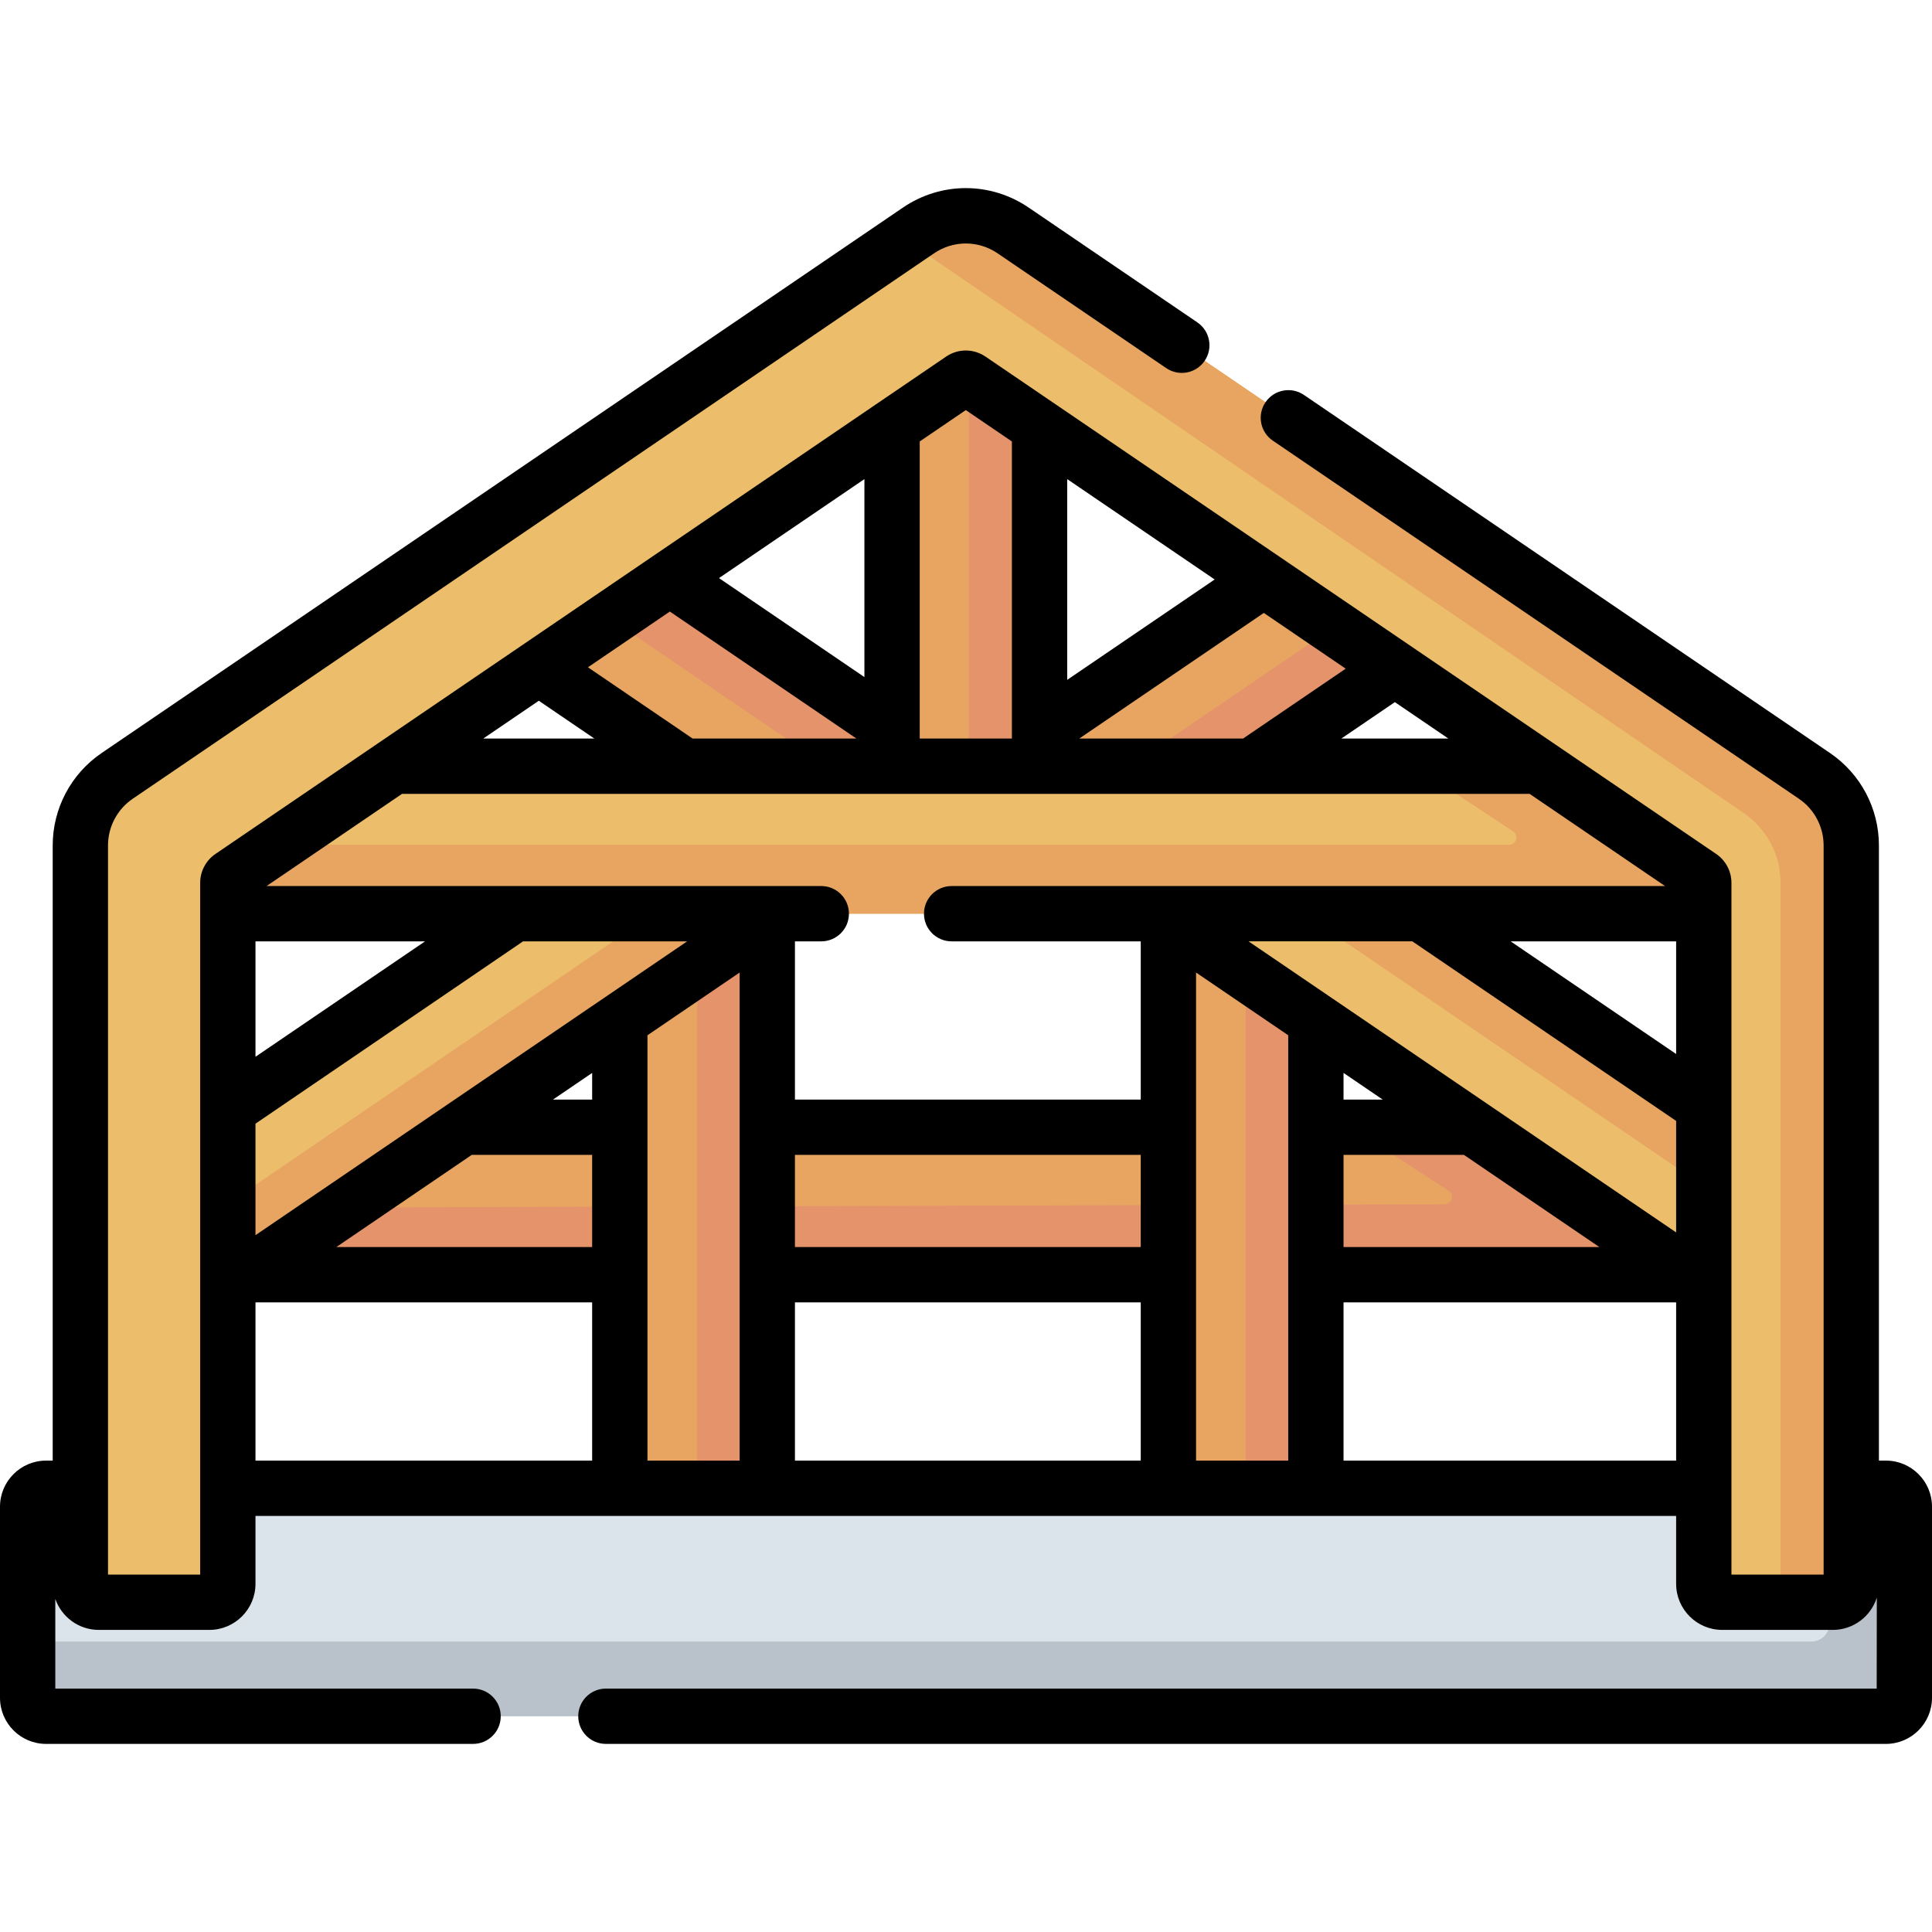 <svg id="Capa_1" enable-background="new 0 0 512 512" height="512" viewBox="0 0 512 512" width="512" xmlns="http://www.w3.org/2000/svg"><g><g><g><g><path d="m261.762 210.546-102.674-69.888-33.715 24.33 66.931 45.558z" fill="#e7a561"/></g><g><path d="m159.088 140.658-15.341 11.071 86.409 58.817h31.606z" fill="#e4936b"/></g><g><path d="m320.673 210.546 66.931-45.558-33.715-24.33-102.674 69.888z" fill="#e7a561"/></g><g><path d="m288.349 210.546h32.324l66.931-45.558-15.69-11.323z" fill="#e4936b"/></g></g><g><g><path d="m236.408 82.415h39.084v140.182h-39.084z" fill="#e7a561"/></g></g><g><path d="m256.742 82.415h18.749v140.182h-18.749z" fill="#e4936b"/></g><g><path d="m51.908 298.728h419.948v39.084h-419.948z" fill="#e7a561"/></g><g><path d="m357.976 298.728 25.94 16.825c1.63 1.058.886 3.588-1.058 3.594l-330.95.957v17.708h419.948v-39.084z" fill="#e4936b"/></g><g><g><path d="m164.255 233.002h39.084v183.242h-39.084z" fill="#e7a561"/></g></g><g><g><path d="m309.638 233.002h39.084v183.242h-39.084z" fill="#e7a561"/></g></g><g><path d="m184.753 233.002h18.586v183.242h-18.586z" fill="#e4936b"/></g><g><path d="m330.136 233.002h18.586v183.242h-18.586z" fill="#e4936b"/></g><g><path d="m143.35 237.432-110.894 75.483 21.769 32.462 158.583-107.945z" fill="#ecbe6b"/></g><g><path d="m369.628 237.432 110.893 75.483-21.768 32.462-158.584-107.945z" fill="#ecbe6b"/></g><g><path d="m470.788 327.429 9.733-14.514-110.893-75.483h-31.055z" fill="#e7a561"/></g><g><path d="m180.183 237.432-136.183 92.698 10.225 15.247 158.583-107.945z" fill="#e7a561"/></g><g><path d="m499.786 454.823h-487.572c-2.698 0-4.885-2.187-4.885-4.885v-50.651c0-2.698 2.187-4.885 4.885-4.885h487.573c2.698 0 4.885 2.187 4.885 4.885v50.651c0 2.697-2.188 4.885-4.886 4.885z" fill="#dae4ea"/></g><g><path d="m499.786 394.401h-14.91v35.741c0 2.698-2.187 4.885-4.885 4.885h-472.663v14.91c0 2.698 2.187 4.885 4.885 4.885h487.573c2.698 0 4.885-2.187 4.885-4.885v-50.651c.001-2.698-2.187-4.885-4.885-4.885z" fill="#b9c1cb"/></g><g><g><path d="m45.481 203.055h420.98v39.084h-420.98z" fill="#ecbe6b"/></g></g><g><path d="m374.756 203.055 26.203 17.235c1.621 1.066.866 3.587-1.074 3.587h-354.404v18.263h420.98v-39.084h-91.705z" fill="#e7a561"/></g><g><g><path d="m485.72 424.611h-29.313c-2.698 0-4.885-2.187-4.885-4.885v-185.757c0-.647-.32-1.252-.855-1.615l-193.617-131.793c-.664-.452-1.536-.452-2.199 0l-193.618 131.792c-.535.364-.855.969-.855 1.615v185.757c0 2.698-2.187 4.885-4.885 4.885h-29.313c-2.698 0-4.885-2.187-4.885-4.885v-195.66c0-7.395 3.651-14.294 9.766-18.452l212.332-144.532c7.63-5.195 17.488-5.192 25.116.001l212.338 144.535c6.108 4.154 9.759 11.052 9.759 18.448v195.661c0 2.698-2.187 4.885-4.886 4.885z" fill="#ecbe6b"/></g></g><g><g><path d="m480.847 205.617-212.338-144.535c-7.628-5.193-17.486-5.196-25.116-.001l-3.533 2.405 222.238 151.993c6.108 4.154 9.759 11.052 9.759 18.448v190.685h13.864c2.698 0 4.885-2.187 4.885-4.885v-195.662c0-7.396-3.651-14.294-9.759-18.448z" fill="#e7a561"/></g></g></g><path d="m499.786 387.073h-1.852v-163.008c0-9.824-4.847-18.987-12.964-24.506l-139.416-94.899c-3.345-2.276-7.904-1.41-10.182 1.935-2.277 3.345-1.411 7.904 1.935 10.181l139.419 94.901c4.103 2.789 6.552 7.42 6.552 12.387v193.219h-24.428v-183.314c0-3.075-1.518-5.945-4.059-7.674l-193.62-131.794c-3.173-2.157-7.271-2.156-10.444.002l-193.616 131.791c-2.542 1.73-4.061 4.599-4.061 7.675v183.315h-24.427v-193.219c0-4.968 2.452-9.6 6.561-12.394l212.333-144.533c5.123-3.487 11.744-3.487 16.869.002l44.682 30.414c3.346 2.278 7.904 1.411 10.182-1.935 2.277-3.345 1.411-7.904-1.935-10.181l-44.682-30.414c-10.135-6.899-23.231-6.9-33.364-.001l-212.33 144.53c-8.124 5.525-12.973 14.688-12.973 24.512v163.008h-1.752c-6.735 0-12.214 5.479-12.214 12.213v50.651c0 6.735 5.479 12.214 12.214 12.214h113.16c4.047 0 7.328-3.281 7.328-7.328 0-4.048-3.281-7.328-7.328-7.328h-110.718v-23.758c1.665 4.768 6.195 8.203 11.523 8.203h29.313c6.735 0 12.214-5.479 12.214-12.214v-17.997h376.487v17.997c0 6.735 5.479 12.214 12.214 12.214h29.313c5.462 0 10.096-3.604 11.654-8.558l-.031 24.113h-336.775c-4.047 0-7.328 3.281-7.328 7.328 0 4.048 3.281 7.328 7.328 7.328h339.218c6.735 0 12.214-5.479 12.214-12.214v-50.651c0-6.734-5.479-12.213-12.214-12.213zm-115.95-191.346h-28.368l14.184-9.655zm-27.208-18.52-27.207 18.52h-43.411l48.913-33.295zm-73.808-50.239 39.079 26.6-39.079 26.601zm-39.084-9.977 12.214-8.314 12.214 8.314v78.736h-24.427v-78.736zm-14.656 9.977v52.467l-38.54-26.234zm-51.564 35.098 49.451 33.661h-43.411l-27.746-18.886zm-34.729 23.64 14.722 10.021h-29.445zm-75.08 63.762h44.938l-44.938 30.588zm0 48.318 70.912-48.318h43.484l-114.396 77.867zm89.22 89.287h-89.22v-41.933h89.22zm0-56.589h-67.799l35.887-24.427h31.912zm0-39.084h-10.38l10.38-7.065zm39.083 95.673h-24.427v-112.715l24.427-16.627zm106.3 0h-91.643v-41.933h91.643zm0-56.589h-91.643v-24.427h91.643zm0-39.084h-91.643v-41.932h6.982c4.047 0 7.328-3.281 7.328-7.328s-3.281-7.328-7.328-7.328h-147.004l35.887-24.427h298.837l35.887 24.427h-189.064c-4.047 0-7.328 3.281-7.328 7.328s3.281 7.328 7.328 7.328h50.118zm39.084 95.673h-24.427v-129.342l24.427 16.627zm102.8 0h-88.143v-41.933h88.143zm-56.232-81.017 35.887 24.427h-67.798v-24.427zm-31.911-14.656v-7.065l10.379 7.065zm88.143 35.202-113.32-77.135h43.411l69.909 47.585zm0-47.279-43.861-29.855h43.861z"/></g></svg>